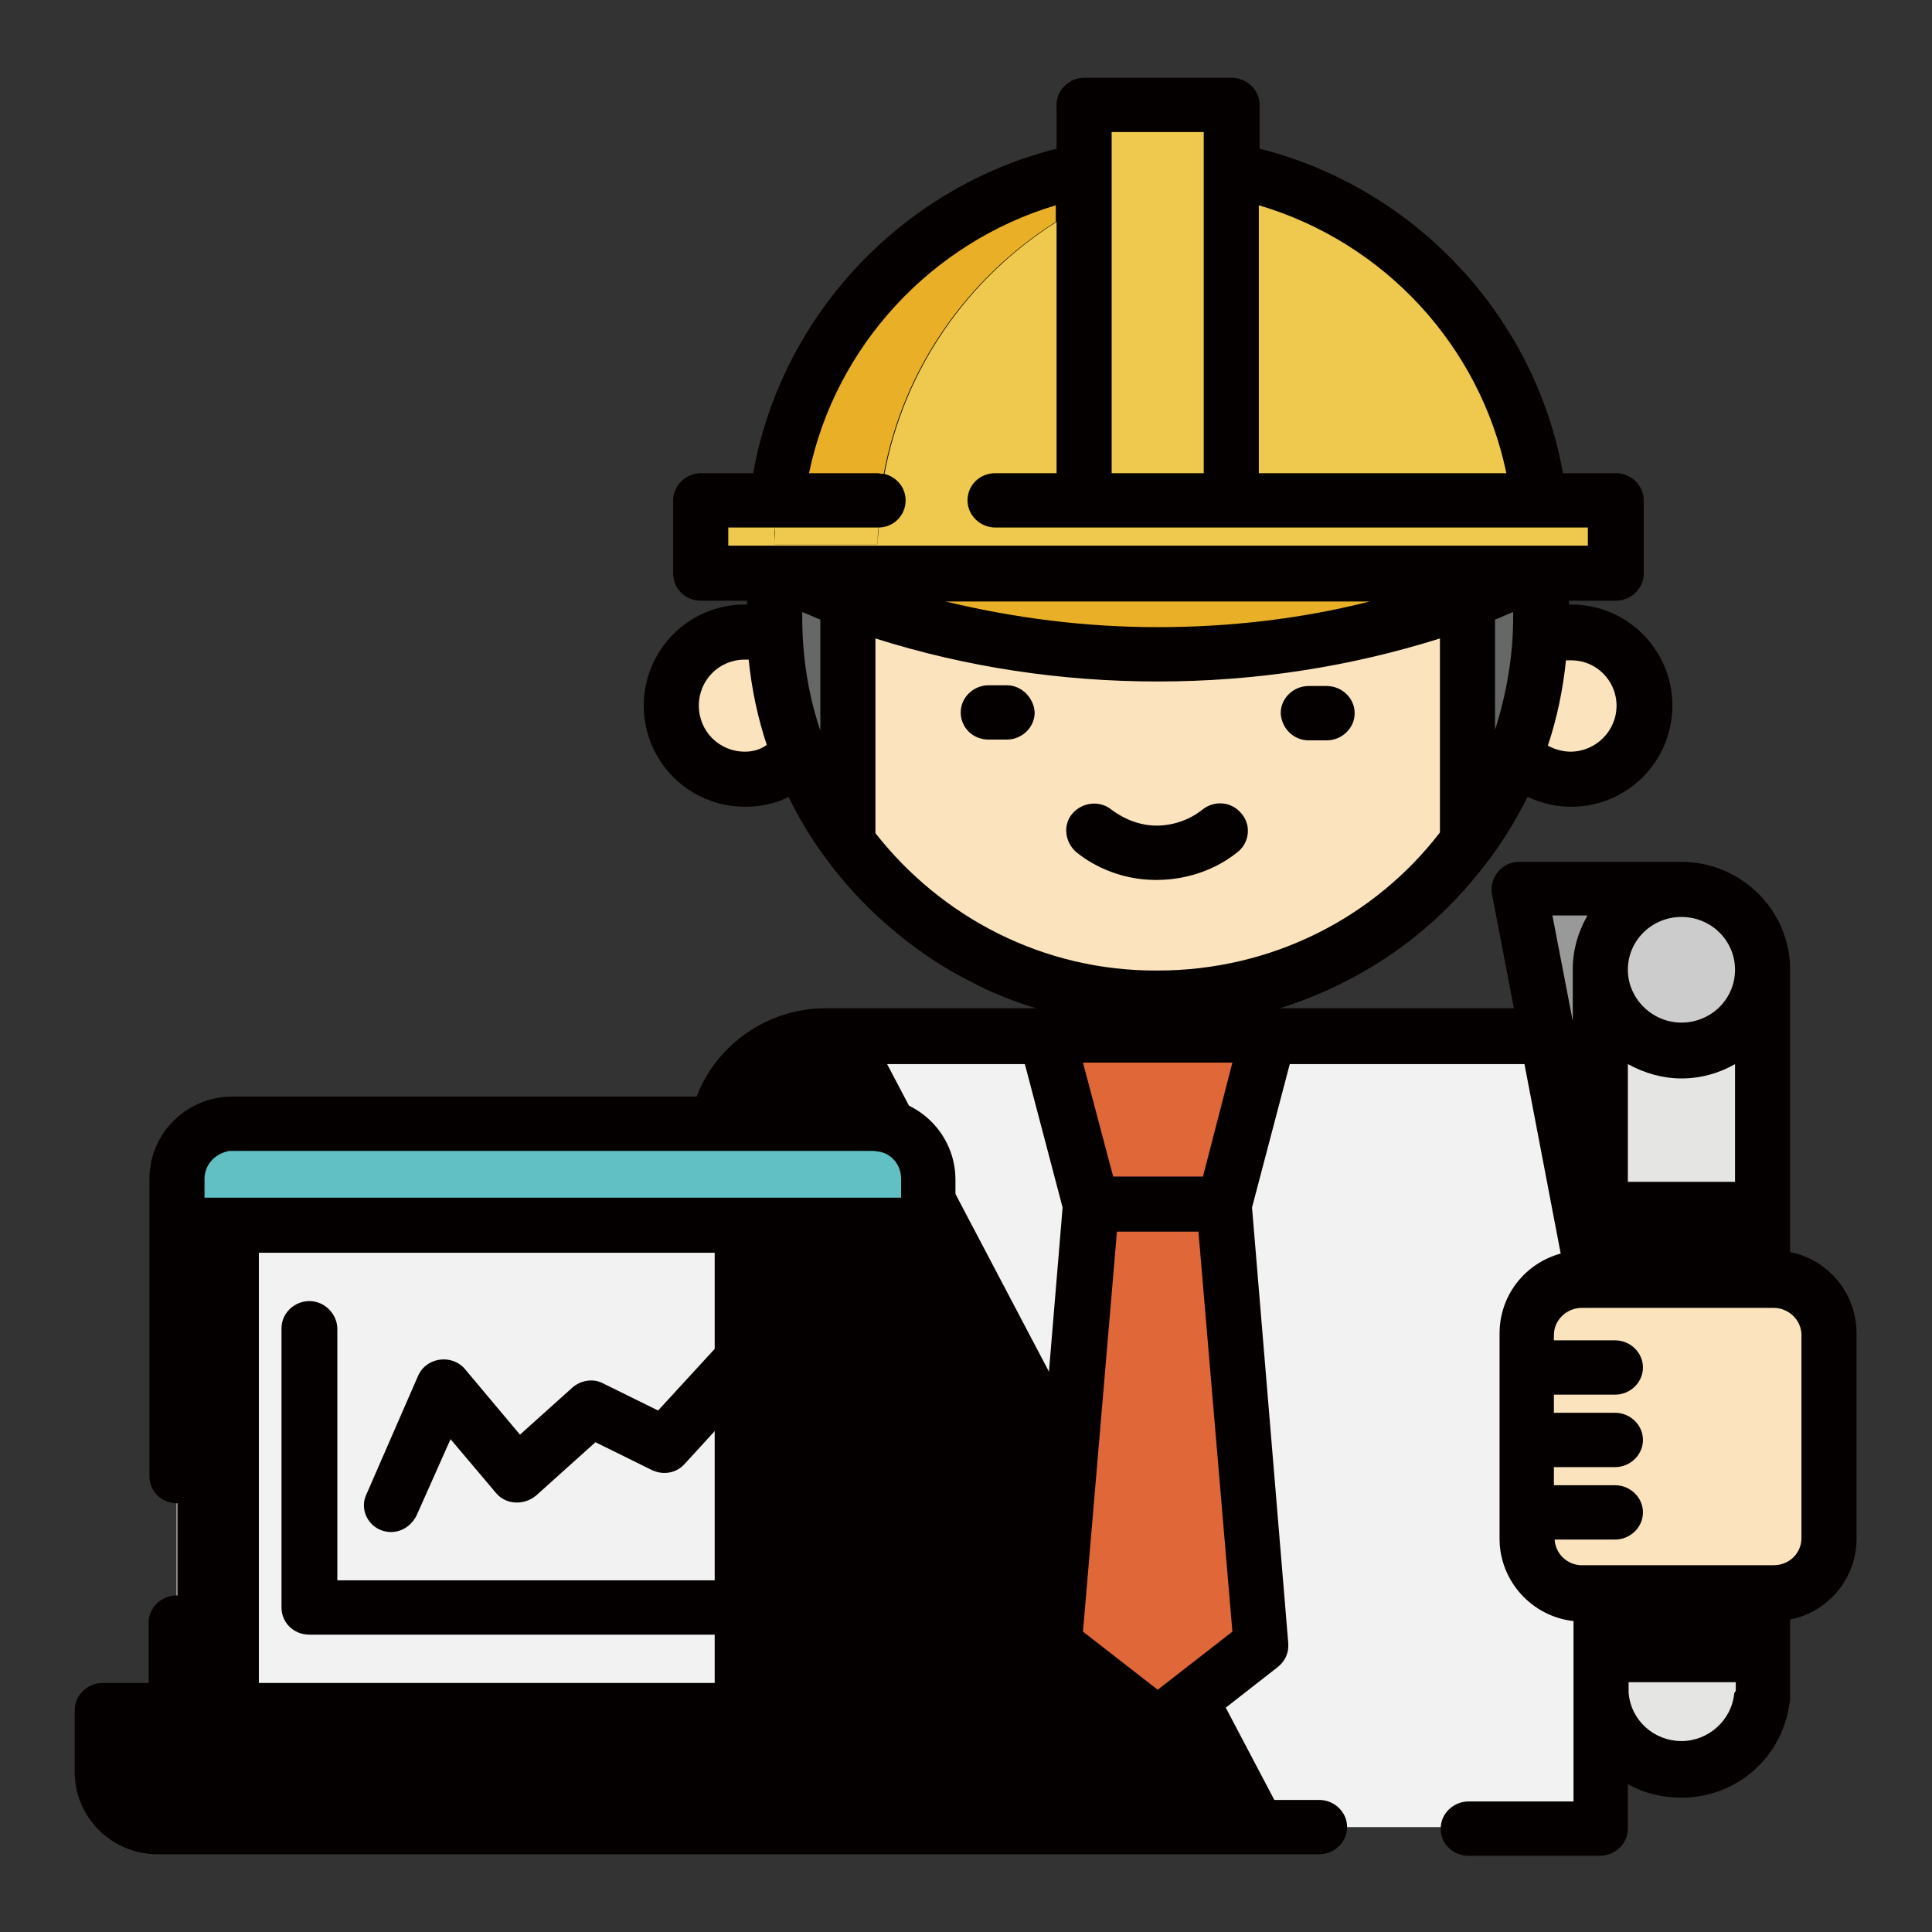 <?xml version="1.0" encoding="utf-8"?>
<!-- Svg Vector Icons : http://www.onlinewebfonts.com/icon -->
<!DOCTYPE svg PUBLIC "-//W3C//DTD SVG 1.1//EN" "http://www.w3.org/Graphics/SVG/1.1/DTD/svg11.dtd">
<svg version="1.1" xmlns="http://www.w3.org/2000/svg" xmlns:xlink="http://www.w3.org/1999/xlink" x="0px" y="0px" viewBox="0 0 256 256" enable-background="new 0 0 256 256" xml:space="preserve">
<rect x="0" y="0" width="256" height="256" fill="#333333" stroke="none"/>
<g> <path fill="#f2f2f2" d="M212,242.1H94.8v-90.3c0-8,6.6-14.6,14.7-14.6h88c8.1,0,14.7,6.5,14.7,14.6L212,242.1L212,242.1z"/> <path fill="#f2f2f2" d="M123.1,226.6H23.4v-70.4c0-4,3.3-7.3,7.3-7.3h85c4.1,0,7.3,3.3,7.3,7.3V226.6z"/> <path fill="#040000" d="M237.2,165.9v-37.4c0-7.9-6.5-14.3-14.4-14.3h-21.5c-2.3,0-4,2.1-3.6,4.3l2.9,15.1h-31 c5.4-1.7,10.5-4.2,15.1-7.4c4.6-3.2,8.6-7.1,12-11.5c2.2-2.8,4.1-5.9,5.7-9.1c1.8,0.8,3.7,1.3,5.8,1.3c7.4,0,13.4-6,13.4-13.4 c0-7.4-6-13.4-13.4-13.4h-0.3c0-0.2,0-0.3,0-0.5h6.2c2,0,3.7-1.6,3.7-3.6v-9.7c0-2-1.7-3.6-3.7-3.6h-7c-3.7-20.8-19.6-37.8-40.2-43 v-5.8c0-2-1.7-3.6-3.7-3.6h-19.5c-2,0-3.7,1.6-3.7,3.6v5.8c-20.6,5.2-36.5,22.2-40.2,43h-6.9c-2,0-3.7,1.6-3.7,3.6V76 c0,2,1.6,3.6,3.7,3.6H99c0,0.2,0,0.3,0,0.5h-0.3c-7.4,0-13.4,6-13.4,13.4c0,7.4,6,13.4,13.4,13.4c2,0,4-0.4,5.8-1.3 c2.6,5.4,6.2,10.3,10.5,14.6c4,3.9,8.5,7.3,13.5,9.8c2.8,1.5,5.8,2.7,8.8,3.6h-27.9c-7.6,0-14.4,4.7-17.1,11.7H30.8 c-6.1,0-11,4.9-11,10.9v39.4c0,2,1.6,3.6,3.7,3.6c2,0,3.7-1.6,3.7-3.6V166h92.4v57H27.1v-8c0-2-1.6-3.6-3.7-3.6 c-2,0-3.7,1.6-3.7,3.6v8h-6.1c-2,0-3.7,1.6-3.7,3.6v8.2c0,6,4.9,10.9,11,10.9h153.9c2,0,3.7-1.6,3.7-3.6s-1.7-3.6-3.7-3.6h-39 c0.4-1.2,0.6-2.4,0.6-3.6v-8.2c0-2-1.6-3.6-3.7-3.6h-6.1v-66.8c0-6-4.9-10.9-11-10.9h-15.1c2-2.7,5.3-4.4,8.8-4.4h26.5l5,19 l-4.8,57.7c-0.1,1.2,0.4,2.4,1.4,3.2l13.7,10.7c1.3,1,3.2,1,4.5,0l13.7-10.7c1-0.8,1.5-1.9,1.4-3.2l-4.8-57.7l5-19H202l4.8,25.1 c-4.7,1.3-8.1,5.5-8.1,10.6v27.2c0,5.6,4.3,10.3,9.8,10.9v23.9h-13.9c-2,0-3.7,1.6-3.7,3.6c0,2,1.6,3.6,3.7,3.6H212 c2,0,3.7-1.6,3.7-3.6v-5.9c2.1,1.2,4.5,1.8,7.1,1.8c7.3,0,13.3-5.3,14.3-12.4c0.1-0.3,0.1-0.7,0.1-1v-10.2c5-1,8.8-5.4,8.8-10.7 v-27.2C246,171.3,242.2,166.9,237.2,165.9z"/> <path fill="#eec94e" d="M131.9,69.9c-2,0-3.7-1.6-3.7-3.6c0-2,1.6-3.6,3.7-3.6h8.1V29.4c-11.7,7.4-20.2,19.4-22.8,33.4 c1.6,0.4,2.8,1.8,2.8,3.5c0,2-1.6,3.6-3.6,3.6c0,0.7-0.1,1.5-0.1,2.2h-13.7c0-0.7,0-1.5,0.1-2.2h-6.2v2.4h113.9v-2.4H131.9z"/> <path fill="#eec94e" d="M116.3,72.1c0-0.7,0-1.5,0.1-2.2h-13.7c0,0.7-0.1,1.5-0.1,2.2H116.3z"/> <path fill="#e9af27" d="M107.2,62.7h9c0.3,0,0.6,0.1,0.9,0.1c2.6-14,11.1-26,22.8-33.4v-2.2C123.5,32.1,110.7,45.8,107.2,62.7z"/> <path fill="#e5e5e4" d="M229.8,224.3c-0.3,3.6-3.4,6.4-7,6.4s-6.7-2.7-7-6.4c0-0.1,0-0.2,0-0.3v-9.4h14.2v9.4 C229.9,224.2,229.9,224.3,229.8,224.3L229.8,224.3z"/> <path fill="#e5e5e4" d="M215.7,141c2.2,1.2,4.6,1.9,7.1,1.9c2.6,0,5-0.7,7.1-1.9v24.7h-14.2V141z"/> <path fill="#040000" d="M109.4,137.2c-8.1,0-14.7,6.5-14.7,14.6v90.4h76.1l-55.2-104.9H109.4z"/> <path fill="#fbe4bd" d="M116,110.4V84.6c12,3.8,24.6,5.7,37.4,5.7c12.8,0,25.3-1.9,37.4-5.7v25.7c-8.6,11.2-22.2,18.3-37.4,18.3 C138.2,128.7,124.7,121.5,116,110.4z"/> <path fill="#040000" d="M212,156.6h21.5v66.3H212V156.6z"/> <path fill="#040000" d="M41.5,148.9H30.8c-4.1,0-7.3,3.3-7.3,7.3v70.4h10.8v-70.4C34.2,152.1,37.5,148.9,41.5,148.9z"/> <path fill="#040000" d="M164,112.9c1.6-1.3,1.8-3.6,0.5-5.1c-1.3-1.6-3.6-1.8-5.2-0.5c-2.4,1.9-5,2.1-6,2.1c-3,0-5.2-1.5-6-2.1 c-1.6-1.3-3.9-1-5.2,0.5s-1,3.8,0.5,5.1c1.7,1.4,5.4,3.7,10.6,3.7C155.6,116.6,160,116.1,164,112.9L164,112.9z M173.4,98.1h2.4 c2,0,3.7-1.6,3.7-3.6c0-2-1.7-3.6-3.7-3.6h-2.4c-2,0-3.7,1.6-3.7,3.6C169.8,96.5,171.4,98.1,173.4,98.1z M133.4,90.8h-2.4 c-2,0-3.7,1.6-3.7,3.6c0,2,1.6,3.6,3.7,3.6h2.4c2,0,3.7-1.6,3.7-3.6C137,92.5,135.4,90.8,133.4,90.8z"/> <path fill="#fbe4bd" d="M238.7,203.8c0,2-1.6,3.6-3.7,3.6h-25.4c-1.9,0-3.5-1.5-3.6-3.4h8c2,0,3.7-1.6,3.7-3.6c0-2-1.7-3.6-3.7-3.6 h-8.1v-2.4h8.1c2,0,3.7-1.6,3.7-3.6c0-2-1.7-3.6-3.7-3.6h-8.1v-2.4h8.1c2,0,3.7-1.6,3.7-3.6c0-2-1.7-3.6-3.7-3.6h-8.1v-0.7 c0-2,1.7-3.6,3.7-3.6H235c2,0,3.7,1.6,3.7,3.6V203.8L238.7,203.8z"/> <path fill="#999999" d="M210.3,121.4c-1.2,2.1-1.9,4.5-1.9,7v6.9l-2.7-14H210.3z"/> <path fill="#cccccc" d="M229.9,128.5c0,3.9-3.2,7-7.1,7c-3.9,0-7.1-3.2-7.1-7c0-3.9,3.2-7,7.1-7S229.9,124.6,229.9,128.5z"/> <path fill="#df6738" d="M159.4,155.9h-11.9l-4-15.1h19.8L159.4,155.9z M153.4,223.9l-9.9-7.7l4.5-53h10.8l4.5,53L153.4,223.9z"/> <path fill="#fbe4bd" d="M98.7,99.6c-3.4,0-6.1-2.7-6.1-6.1s2.7-6.1,6.1-6.1c0.2,0,0.4,0,0.5,0c0.4,3.9,1.2,7.7,2.4,11.3 C100.8,99.3,99.8,99.6,98.7,99.6L98.7,99.6z"/> <path fill="#e9af27" d="M181.5,79.7c-9.1,2.3-18.5,3.4-28.1,3.4s-19-1.2-28.1-3.4H181.5z"/> <path fill="#eec94e" d="M147.3,17.5h12.2v45.2h-12.2V17.5z M199.6,62.7h-32.8V27.2C183.4,32.1,196.1,45.8,199.6,62.7z"/> <path fill="#fbe4bd" d="M214.2,93.5c0,3.4-2.8,6.1-6.1,6.1c-1,0-2.1-0.3-3-0.8c1.2-3.6,2-7.4,2.4-11.3c0.2,0,0.4,0,0.5,0 C211.5,87.4,214.2,90.2,214.2,93.5L214.2,93.5z"/> <path fill="#666767" d="M200.5,81.1c0,0.2,0,0.5,0,0.7c0,5.2-0.9,10.2-2.4,14.9V82.1C198.9,81.8,199.7,81.4,200.5,81.1L200.5,81.1z  M106.3,81.8c0-0.2,0-0.5,0-0.7c0.8,0.3,1.6,0.7,2.4,1v14.7C107.1,92.1,106.3,87,106.3,81.8L106.3,81.8z"/> <path fill="#60c0c3" d="M116.5,152.6c1.7,0.3,2.9,1.8,2.9,3.6v2.5H27.1v-2.5c0-1.8,1.3-3.2,2.9-3.6c0.2-0.1,0.5-0.1,0.7-0.1h85 C116,152.5,116.3,152.6,116.5,152.6z"/> <path fill="#040000" d="M41,172.4c-2,0-3.7,1.6-3.7,3.6V213c0,2,1.6,3.6,3.7,3.6h60.6c2,0,3.7-1.6,3.7-3.6c0-2-1.6-3.6-3.7-3.6 H44.7v-33.3C44.7,174.1,43,172.4,41,172.4z"/> <path fill="#040000" d="M51.8,203c1.4,0,2.7-0.8,3.4-2.2l4.5-10.1l6,7.1c1.3,1.6,3.7,1.7,5.3,0.4l7.9-7.1l7.5,3.7 c1.5,0.7,3.2,0.4,4.3-0.8l9.8-10.7c1.4-1.5,1.3-3.8-0.2-5.2c-1.5-1.4-3.8-1.3-5.2,0.2l-7.9,8.6l-7.3-3.6c-1.3-0.7-3-0.4-4.1,0.6 l-6.9,6.2l-7.3-8.7c-1.7-2-5.1-1.6-6.2,0.9l-6.8,15.6C47.4,200.3,49.2,203,51.8,203z"/></g>
</svg>